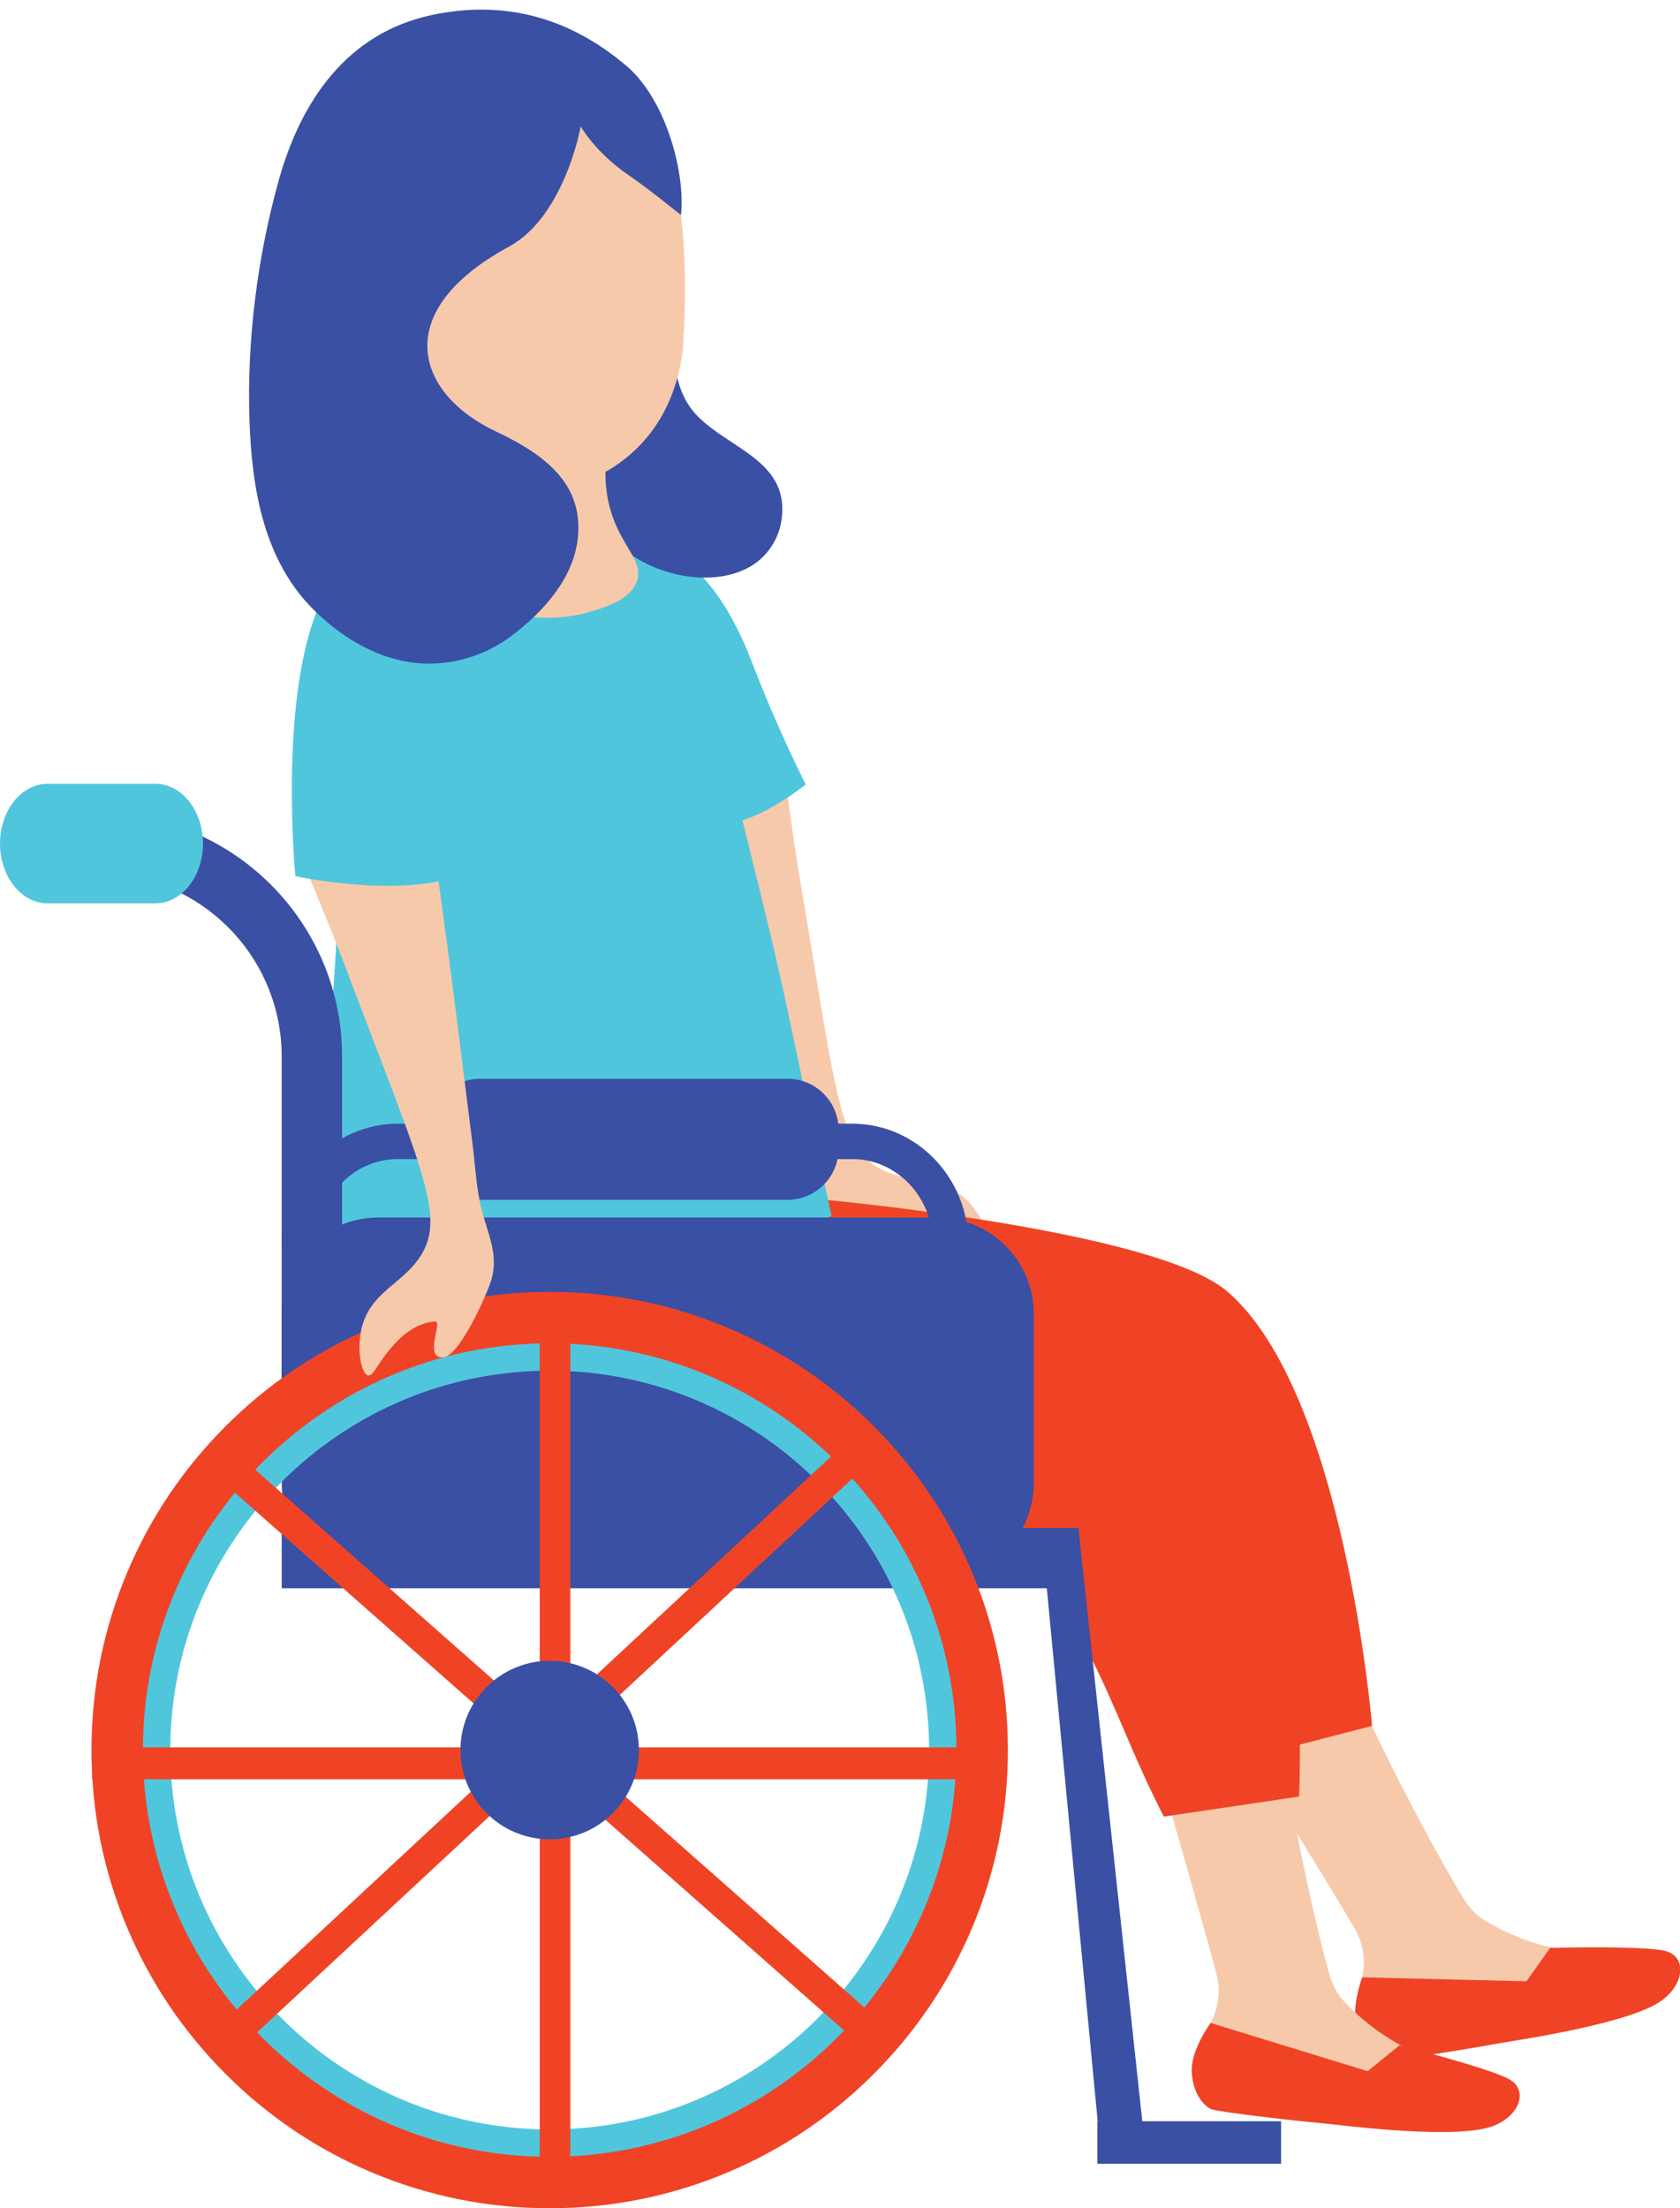 <?xml version="1.0" encoding="UTF-8"?><svg xmlns="http://www.w3.org/2000/svg" xmlns:xlink="http://www.w3.org/1999/xlink" height="183.5" preserveAspectRatio="xMidYMid meet" version="1.0" viewBox="0.0 -0.8 139.6 183.5" width="139.6" zoomAndPan="magnify"><defs><clipPath id="a"><path d="M 91 119 L 139.621 119 L 139.621 171 L 91 171 Z M 91 119"/></clipPath><clipPath id="b"><path d="M 112 161 L 139.621 161 L 139.621 171 L 112 171 Z M 112 161"/></clipPath><clipPath id="c"><path d="M 7 106 L 84 106 L 84 182.711 L 7 182.711 Z M 7 106"/></clipPath></defs><g><g id="change1_1"><path d="M 65.211 63.793 C 65.426 65.016 65.941 69.137 66.363 71.621 C 69.465 89.906 69.648 94.449 73.129 96.32 C 75.738 97.727 78.543 96.73 80.777 99.414 C 81.855 100.715 82.402 102.398 81.996 102.75 C 81.59 103.102 80.48 101.922 77.879 101.363 C 77.879 101.363 76.156 100.996 74.914 101.703 C 74.887 101.719 74.863 101.734 74.848 101.758 C 74.664 102.102 76.539 103.422 76.234 104.223 C 76.145 104.465 75.891 104.574 75.793 104.617 C 74.562 105.141 69.957 101.848 69.059 100.965 C 67.547 99.48 67.457 97.527 66.91 95.617 C 66.41 93.875 65.527 92.207 64.82 90.543 C 61.887 83.645 58.902 76.766 56.07 69.824 C 58.574 68.121 62.707 65.496 65.211 63.793" fill="#f7c9ab"/></g><g id="change2_1"><path d="M 50.707 44.992 C 53.148 43.199 58.695 44.375 62.445 54.137 C 64.723 60.074 66.957 64.391 66.957 64.391 C 66.957 64.391 62.512 67.973 59.836 67.562 C 51.5 66.289 46.828 47.84 50.707 44.992" fill="#50c6dd"/></g><g clip-path="url(#a)" id="change1_6"><path d="M 91.719 124.363 C 92.059 124.988 92.379 125.629 92.742 126.242 C 96.473 132.574 100.234 138.891 103.941 145.234 C 106.18 149.059 110.332 155.629 112.559 159.457 C 113.309 160.754 113.484 162.07 113.191 163.52 C 113 164.465 112.852 165.445 112.863 166.41 C 112.895 168.453 113.73 170.086 115.957 170.145 C 117.238 170.18 118.645 169.695 119.883 169.379 C 121.266 169.023 122.641 168.641 124.047 168.379 C 126.73 167.887 129.461 167.68 132.133 167.133 C 134.559 166.633 138.027 165.902 139.234 163.469 C 139.383 163.172 139.492 162.84 139.457 162.508 C 139.316 161.164 137.125 161.406 136.203 161.406 C 135.016 161.406 133.832 161.547 132.645 161.52 C 129.395 161.445 125.984 160.438 123.23 158.695 C 122.574 158.281 122.004 157.617 121.594 156.945 C 119.367 153.305 115.797 146.496 114.012 142.629 C 112.148 138.594 110.285 134.559 108.422 130.52 C 106.664 126.707 104.887 122.902 103.188 119.059 C 102.992 119.137 91.809 124.316 91.719 124.363" fill="#f7c9ab"/></g><g clip-path="url(#b)" id="change3_8"><path d="M 128.809 161.074 L 126.84 163.852 L 113.191 163.52 C 113.191 163.52 112.18 166.18 112.805 167.93 C 113.434 169.68 114.574 170.297 115.141 170.398 C 115.672 170.496 121.949 169.488 124.156 169.074 C 125.633 168.801 134.266 167.594 137.555 165.777 C 139.988 164.438 140.309 161.773 138.336 161.32 C 136.363 160.867 128.809 161.074 128.809 161.074" fill="#f04325" fill-rule="evenodd"/></g><g id="change3_1"><path d="M 68.555 98.91 C 68.555 98.91 95.996 101.398 101.977 106.52 C 111.723 114.871 114.012 142.629 114.012 142.629 L 103.941 145.234 C 101.109 139.676 95.395 136.09 92.559 130.527 C 91.738 128.918 91.676 126.137 90.855 124.527 C 86.805 124.082 78.121 122.258 70.93 122.285 C 53.664 122.352 48.562 122.359 41.605 121.949 C 37.277 121.691 33.699 111.48 31.371 98.91 L 68.555 98.91" fill="#f04325"/></g><g id="change2_2"><path d="M 56.328 43.902 L 32.414 52.551 L 28.176 74.02 L 26.363 102.555 C 31.367 103.613 37.723 104.477 45.07 104.332 C 55.02 104.141 63.242 102.18 69.102 100.266 C 67.875 94.629 66.672 88.953 65.465 83.25 C 63.508 73.98 60.844 64.676 59.707 58.594 L 56.328 43.902" fill="#50c6dd"/></g><g id="change1_2"><path d="M 90.484 123.816 C 90.645 124.512 90.781 125.211 90.965 125.902 C 92.848 133.004 94.762 140.102 96.621 147.211 C 97.742 151.496 99.969 158.941 101.078 163.23 C 101.453 164.68 101.266 165.996 100.594 167.312 C 100.152 168.176 99.746 169.078 99.496 170.008 C 98.973 171.984 99.336 173.781 101.465 174.441 C 102.691 174.82 104.176 174.734 105.453 174.762 C 106.883 174.793 108.309 174.797 109.734 174.926 C 112.449 175.172 115.133 175.711 117.855 175.902 C 120.324 176.078 123.863 176.312 125.684 174.297 C 125.906 174.047 126.102 173.758 126.156 173.43 C 126.383 172.098 124.207 171.742 123.32 171.492 C 122.176 171.172 121 170.984 119.863 170.641 C 116.754 169.691 113.738 167.801 111.562 165.379 C 111.039 164.801 110.672 164.008 110.457 163.25 C 109.297 159.145 107.695 151.629 107.02 147.422 C 106.316 143.031 105.613 138.641 104.906 134.254 C 104.242 130.105 103.559 125.961 102.961 121.805 C 102.75 121.824 90.586 123.793 90.484 123.816" fill="#f7c9ab"/></g><g id="change3_2"><path d="M 116.289 169.176 L 113.645 171.32 L 100.594 167.312 C 100.594 167.312 98.898 169.602 99.031 171.457 C 99.16 173.312 100.094 174.211 100.613 174.465 C 101.098 174.699 107.414 175.426 109.648 175.625 C 111.145 175.758 119.785 176.926 123.441 176.066 C 126.145 175.434 127.176 172.953 125.398 171.984 C 123.617 171.016 116.289 169.176 116.289 169.176" fill="#f04325" fill-rule="evenodd"/></g><g id="change3_3"><path d="M 66.184 104.379 C 66.184 104.379 93.625 106.863 99.602 111.988 C 109.348 120.34 107.945 148.5 107.945 148.5 L 96.707 150.164 C 93.871 144.605 93.02 141.555 90.188 135.996 C 89.363 134.387 89.305 131.605 88.484 129.996 C 84.43 129.551 75.746 127.727 68.559 127.754 C 51.289 127.82 46.188 127.828 39.234 127.414 C 34.906 127.16 31.328 116.949 29 104.379 L 66.184 104.379" fill="#f04325"/></g><g id="change4_1"><path d="M 8.23 66.793 L 4.648 66.793 L 4.648 71.809 L 8.23 71.809 C 16.598 71.809 23.406 78.617 23.406 86.988 L 23.406 120.488 L 28.426 120.488 L 28.426 86.988 C 28.426 75.852 19.367 66.793 8.23 66.793" fill="#3a50a5"/></g><g id="change4_2"><path d="M 89.613 131.188 L 23.41 131.188 L 23.41 126.18 L 89.613 126.18 L 89.613 131.188" fill="#3a50a5"/></g><g id="change4_3"><path d="M 106.453 179.012 L 91.188 179.012 L 91.188 175.477 L 106.453 175.477 L 106.453 179.012" fill="#3a50a5"/></g><g id="change4_4"><path d="M 91.551 179.027 L 86.742 128.656 L 89.613 126.18 L 95.262 178.672 L 91.551 179.027" fill="#3a50a5"/></g><g id="change4_5"><path d="M 77.902 130.453 L 31.41 130.453 C 27.012 130.453 23.41 126.852 23.41 122.453 L 23.41 108.379 C 23.41 103.98 27.012 100.379 31.41 100.379 L 77.902 100.379 C 82.301 100.379 85.902 103.98 85.902 108.379 L 85.902 122.453 C 85.902 126.852 82.301 130.453 77.902 130.453" fill="#3a50a5"/></g><g id="change2_3"><path d="M 16.867 69.305 C 16.867 72.047 15.098 74.27 12.91 74.27 L 3.957 74.27 C 1.773 74.27 0 72.047 0 69.305 C 0 66.559 1.773 64.336 3.957 64.336 L 12.91 64.336 C 15.098 64.336 16.867 66.559 16.867 69.305" fill="#50c6dd"/></g><g id="change2_4"><path d="M 45.133 113.113 C 27.75 113.414 13.855 127.801 14.156 145.18 C 14.453 162.562 28.84 176.457 46.223 176.156 C 63.602 175.855 77.496 161.473 77.199 144.09 C 76.898 126.711 62.512 112.812 45.133 113.113 Z M 46.289 180.141 C 41.496 180.223 36.832 179.363 32.422 177.59 C 28.16 175.871 24.32 173.379 21.004 170.176 C 17.688 166.973 15.062 163.219 13.199 159.023 C 11.273 154.676 10.254 150.039 10.172 145.25 C 10.086 140.457 10.945 135.789 12.723 131.379 C 14.438 127.121 16.934 123.277 20.137 119.965 C 23.34 116.645 27.094 114.02 31.289 112.16 C 35.637 110.23 40.27 109.211 45.062 109.129 C 49.855 109.047 54.52 109.906 58.93 111.684 C 63.191 113.398 67.031 115.891 70.348 119.094 C 73.664 122.297 76.289 126.051 78.152 130.25 C 80.078 134.594 81.098 139.23 81.18 144.023 C 81.266 148.812 80.406 153.48 78.629 157.891 C 76.914 162.148 74.418 165.992 71.215 169.309 C 68.012 172.625 64.262 175.25 60.062 177.109 C 55.715 179.039 51.082 180.059 46.289 180.141" fill="#50c6dd"/></g><g clip-path="url(#c)" id="change3_9"><path d="M 45.676 110.832 C 27.039 110.832 11.875 125.996 11.875 144.637 C 11.875 163.273 27.039 178.438 45.676 178.438 C 64.316 178.438 79.477 163.273 79.477 144.637 C 79.477 125.996 64.316 110.832 45.676 110.832 Z M 45.676 182.711 C 40.535 182.711 35.551 181.703 30.855 179.719 C 26.32 177.801 22.25 175.055 18.754 171.559 C 15.258 168.062 12.512 163.988 10.594 159.457 C 8.609 154.762 7.602 149.773 7.602 144.637 C 7.602 139.496 8.609 134.508 10.594 129.812 C 12.512 125.281 15.258 121.207 18.754 117.715 C 22.25 114.215 26.32 111.473 30.855 109.555 C 35.551 107.566 40.535 106.559 45.676 106.559 C 50.816 106.559 55.801 107.566 60.496 109.555 C 65.031 111.473 69.102 114.215 72.598 117.715 C 76.094 121.207 78.84 125.281 80.758 129.812 C 82.742 134.508 83.75 139.496 83.75 144.637 C 83.75 149.773 82.742 154.762 80.758 159.457 C 78.84 163.988 76.094 168.062 72.598 171.559 C 69.102 175.055 65.031 177.801 60.496 179.719 C 55.801 181.703 50.816 182.711 45.676 182.711" fill="#f04325"/></g><g id="change4_6"><path d="M 80.469 102.555 L 77.512 102.555 C 77.512 98.676 74.512 95.523 70.824 95.523 L 33.051 95.523 C 29.363 95.523 26.363 98.676 26.363 102.555 L 23.41 102.555 C 23.41 97.059 27.734 92.582 33.051 92.582 L 70.824 92.582 C 76.141 92.582 80.469 97.059 80.469 102.555" fill="#3a50a5"/></g><g id="change4_7"><path d="M 55.121 26.398 C 56.586 26.871 55.164 30.906 57.961 33.777 C 60.68 36.562 65.793 37.57 64.906 42.617 C 64.648 44.07 63.754 45.402 62.5 46.188 C 59.297 48.191 54.023 47.02 51.445 44.453 C 47.617 40.641 49.117 34.766 49.375 33.762 C 50.434 29.617 53.617 25.914 55.121 26.398" fill="#3a50a5"/></g><g id="change1_3"><path d="M 52.945 47.422 C 53.41 45.875 51.879 44.785 50.953 42.27 C 50.383 40.719 49.941 38.348 50.754 34.949 C 50.293 34.57 48.043 32.801 44.812 33.086 C 42.176 33.32 40.473 34.781 39.949 35.27 C 40.285 36.961 40.605 47.633 40.387 48.742 C 40.129 48.875 40.059 48.988 40.059 49.082 C 40.047 49.836 44.676 51.277 48.875 50.082 C 50.172 49.715 52.453 49.062 52.945 47.422" fill="#f7c9ab"/></g><g id="change1_4"><path d="M 52.707 7.238 C 58.113 11.539 56.855 27.641 56.656 28.883 C 55.41 36.684 49.23 40.633 41.59 40.309 C 32.781 39.934 24.574 27.453 28.293 17.68 C 32.012 7.906 46.039 1.941 52.707 7.238" fill="#f7c9ab"/></g><g id="change4_8"><path d="M 65.445 98.91 L 39.906 98.91 C 37.574 98.91 35.664 97.004 35.664 94.672 L 35.664 93.086 C 35.664 90.754 37.574 88.848 39.906 88.848 L 65.445 88.848 C 67.777 88.848 69.684 90.754 69.684 93.086 L 69.684 94.672 C 69.684 97.004 67.777 98.91 65.445 98.91" fill="#3a50a5"/></g><g id="change1_5"><path d="M 25.441 71.398 C 25.871 72.562 27.504 76.383 28.391 78.738 C 34.934 96.094 37.066 100.109 35.008 103.48 C 33.461 106.012 30.535 106.566 29.965 110.008 C 29.684 111.676 30.062 113.406 30.59 113.504 C 31.117 113.602 31.48 112.023 33.449 110.23 C 33.449 110.23 34.75 109.047 36.176 109.027 C 36.211 109.027 36.238 109.027 36.262 109.043 C 36.594 109.246 35.641 111.332 36.309 111.871 C 36.508 112.031 36.781 112 36.887 111.988 C 38.215 111.82 40.535 106.652 40.863 105.438 C 41.418 103.395 40.512 101.66 40.023 99.738 C 39.574 97.977 39.496 96.098 39.27 94.301 C 38.32 86.863 37.43 79.418 36.375 71.996 C 33.352 71.789 28.461 71.605 25.441 71.398" fill="#f7c9ab"/></g><g id="change2_5"><path d="M 39.441 45.629 C 41.477 48.027 47.078 67.316 47.078 67.316 C 47.078 67.316 42.215 71.695 35.48 72.609 C 30.352 73.305 24.543 72.008 24.543 72.008 C 24.543 72.008 23.191 58.02 26.285 50.09 C 27.691 46.488 36.535 42.203 39.441 45.629" fill="#50c6dd"/></g><g id="change4_9"><path d="M 56.582 17.074 C 56.582 17.074 53.875 14.871 52.27 13.781 C 49.484 11.895 48.254 9.707 48.254 9.707 C 48.254 9.707 46.934 17.18 42.266 19.715 C 32.312 25.121 34.586 31.93 41.191 35.047 C 45.223 36.953 48.426 39.34 48.027 43.781 C 47.723 47.203 45.168 50.055 42.414 52.109 C 41.445 52.832 39.305 54.141 36.359 54.328 C 31.094 54.668 27.223 50.98 26.285 50.09 C 21.922 45.934 20.922 39.852 20.73 34.09 C 20.512 27.496 21.375 20.625 23.148 14.23 C 24.996 7.574 28.84 1.957 35.859 0.453 C 41.574 -0.766 47.059 0.426 52.055 4.676 C 55.445 7.562 56.973 13.805 56.582 17.074" fill="#3a50a5"/></g><g id="change3_4"><path d="M 71.012 168.711 L 17.656 121.602 L 19.344 119.691 L 72.699 166.801 L 71.012 168.711" fill="#f04325"/></g><g id="change3_5"><path d="M 19.988 169.375 L 18.258 167.512 L 70.363 119.027 L 72.098 120.891 L 19.988 169.375" fill="#f04325"/></g><g id="change3_6"><path d="M 47.391 180.027 L 44.848 180.027 L 44.848 108.852 L 47.391 108.852 L 47.391 180.027" fill="#f04325"/></g><g id="change3_7"><path d="M 81.75 147.062 L 7.672 147.062 L 7.672 144.41 L 81.75 144.41 L 81.75 147.062" fill="#f04325"/></g><g id="change4_10"><path d="M 53.09 144.637 C 53.09 148.73 49.773 152.051 45.676 152.051 C 41.582 152.051 38.262 148.73 38.262 144.637 C 38.262 140.539 41.582 137.219 45.676 137.219 C 49.773 137.219 53.09 140.539 53.09 144.637" fill="#3a50a5"/></g></g></svg>